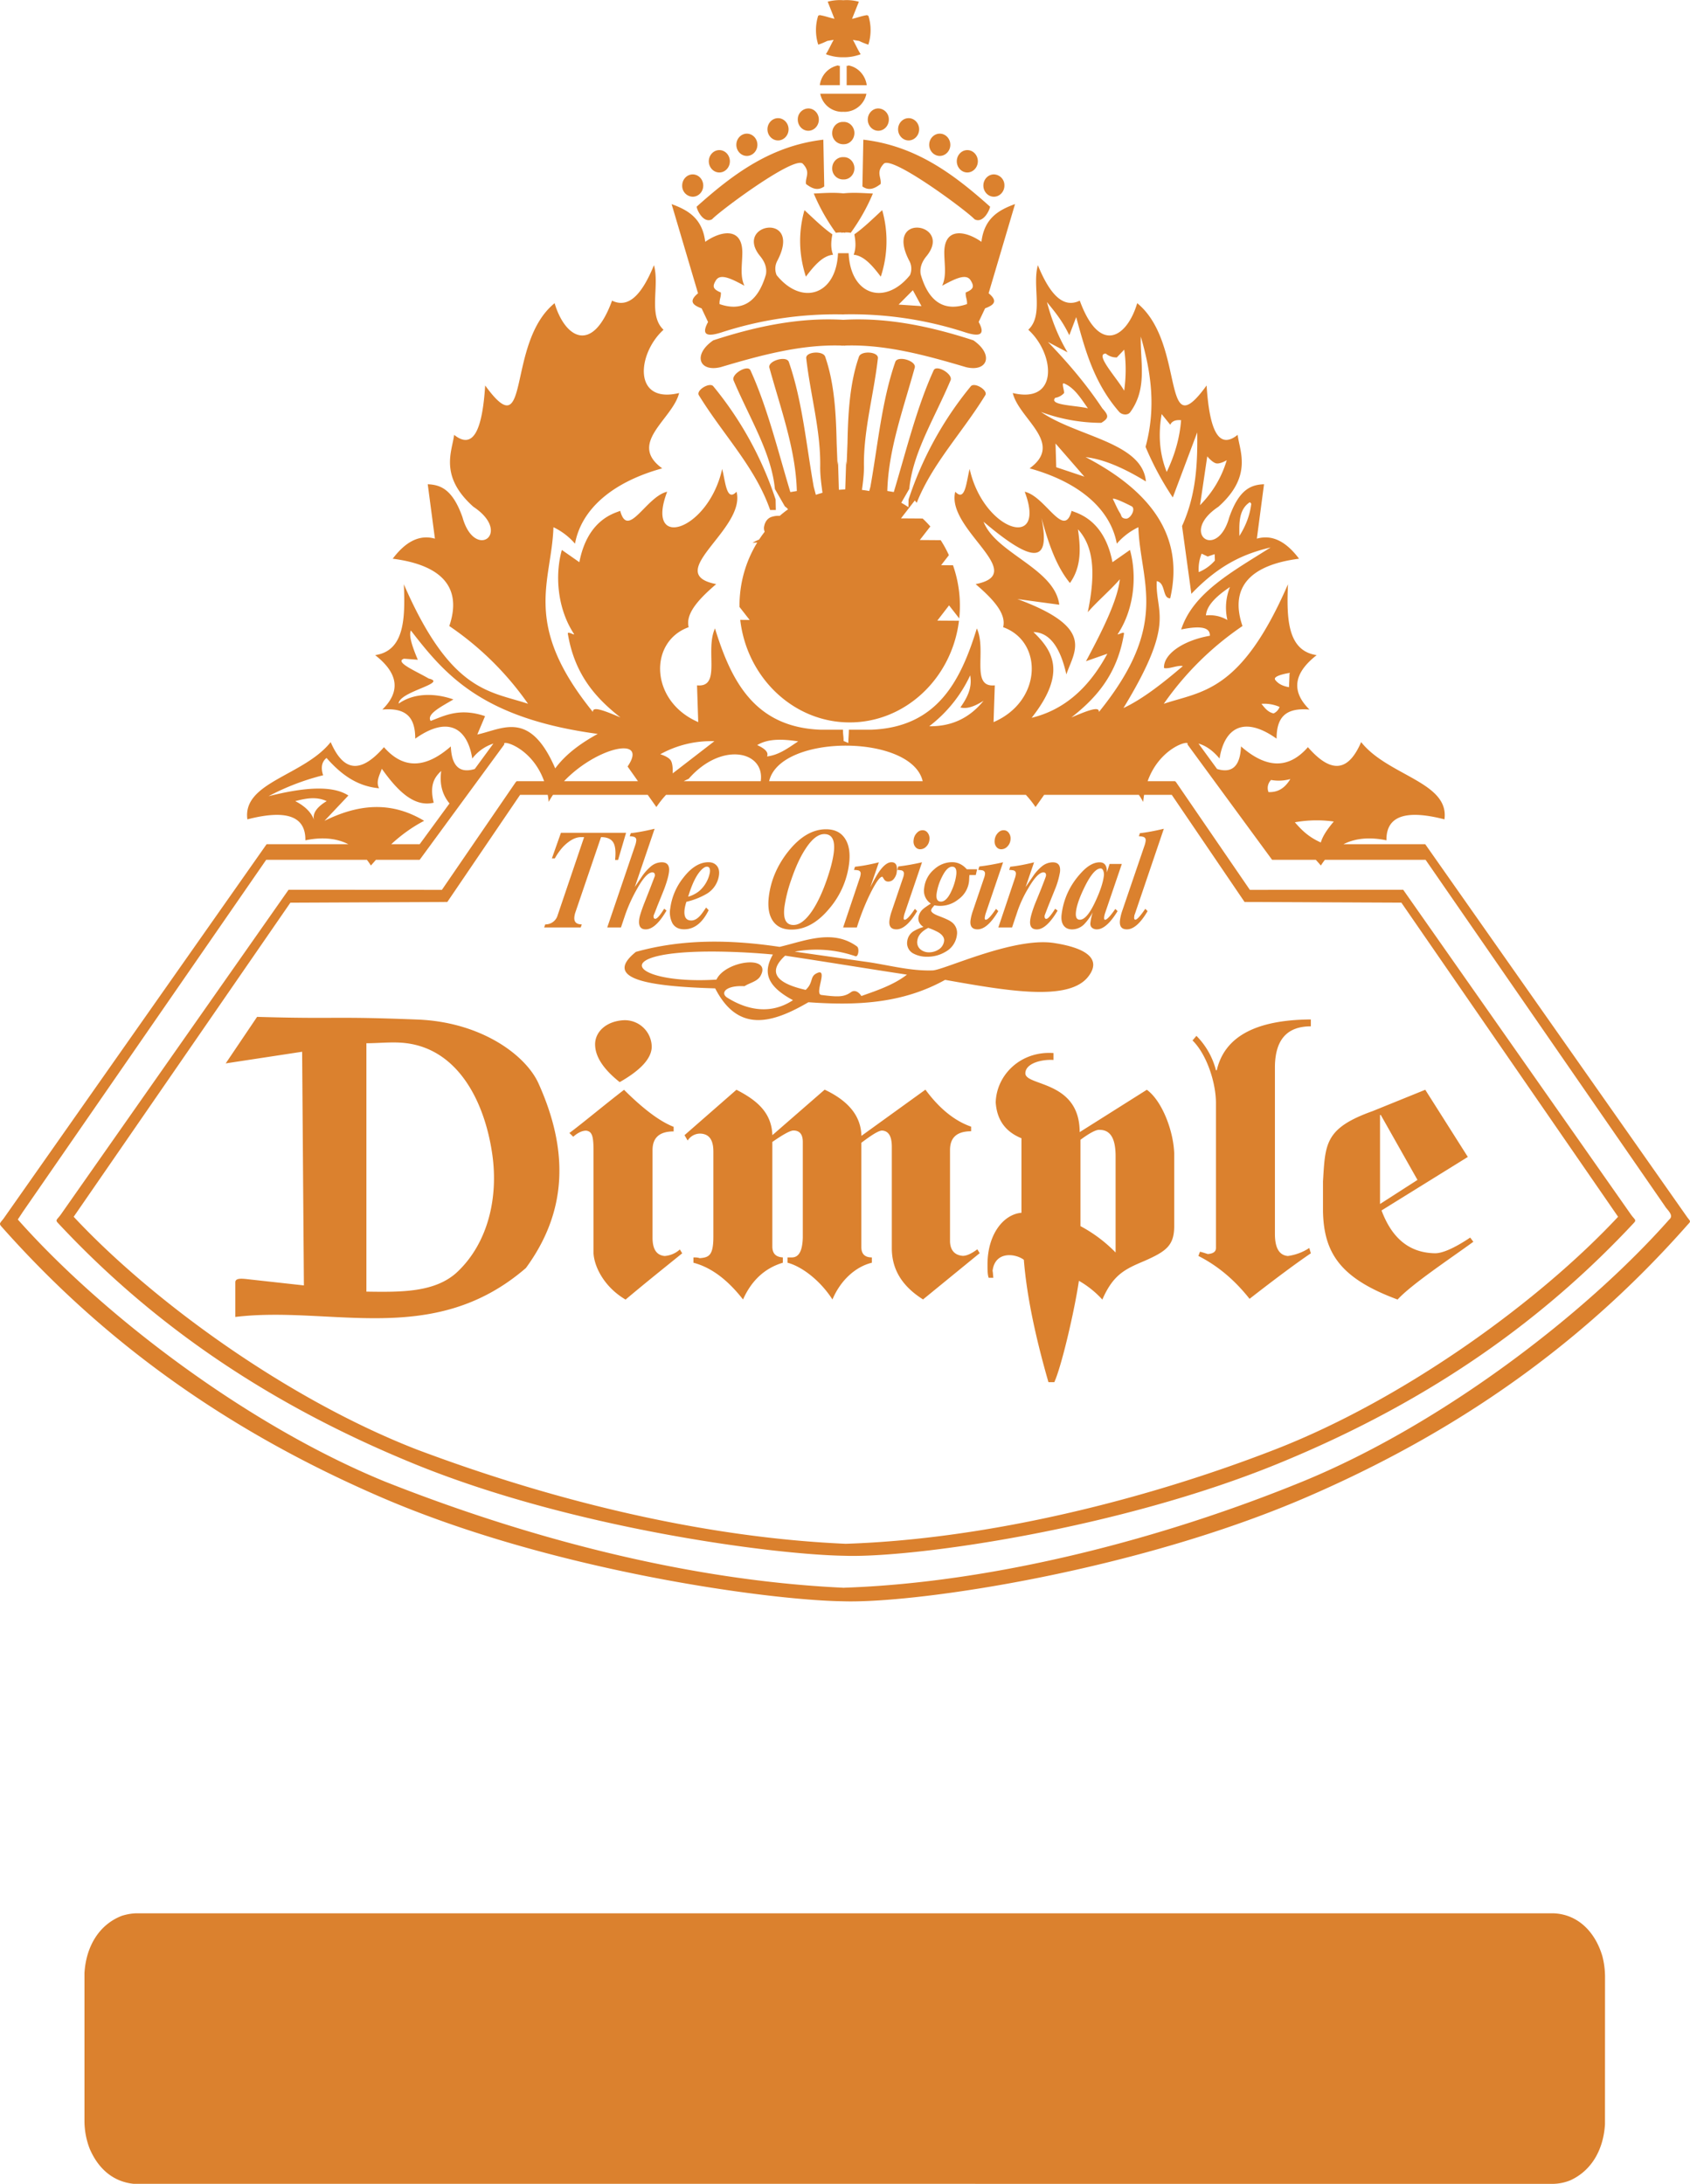 <?xml version="1.0" encoding="UTF-8"?> <svg xmlns="http://www.w3.org/2000/svg" width="1935" height="2500" viewBox="0 0 33.394 43.14"><g fill="#db812e"><path d="M28.551 40.309l-.022-.021.022-.036.204-.338.033-.033.022-.012.022.028-.011.032-.055.094.232-.069a.892.892 0 0 1 .221-.032c.052 0 .086.003.104.008l.083.024.127.033.155.008h.1c.033-.008.057-.014.072-.016l.061-.065.033-.024.022-.009.022.024-.017.029-.359.415c-.239.282-.435.532-.586.749-.206.299-.31.511-.31.636v.163c0 .024-.025.038-.076.04a.383.383 0 0 1-.199-.048c-.082-.055-.124-.151-.124-.29 0-.157.157-.377.47-.659l1.017-.893-.173.09a.658.658 0 0 1-.241.058.504.504 0 0 1-.125-.015.876.876 0 0 1-.148-.056l-.139-.057a.907.907 0 0 0-.129-.021l-.134.025-.12.187c-.003.017-.014.028-.031.037l-.023.014zm-1.648.285c0-.149.076-.292.229-.43.152-.137.332-.205.539-.205s.365.046.476.139a.39.39 0 0 1 .138.305.505.505 0 0 1-.166.387c-.11.104-.302.196-.575.277l-.454.122c-.158.049-.269.108-.332.18l.221-.062c.077-.017.158-.024.243-.024.118 0 .247.018.387.053l.199.058.127.012a.275.275 0 0 0 .227-.114c.003-.013.017-.028.039-.044l.022-.013.017.013-.028.053a.976.976 0 0 1-.188.228.666.666 0 0 1-.403.114 1.07 1.07 0 0 1-.359-.058 1.3 1.3 0 0 1-.1-.052l-.161-.073a.492.492 0 0 0-.149-.04.41.41 0 0 0-.199.045.309.309 0 0 0-.133.15.096.096 0 0 1-.03.036l-.02.013-.017-.024.011-.069a.495.495 0 0 1 .205-.232c.015-.011.216-.103.603-.276.162-.071.29-.143.382-.216a.724.724 0 0 0 .215-.294l.055-.171.028-.158c0-.068-.021-.121-.061-.159s-.108-.058-.205-.058a.738.738 0 0 0-.514.194c-.144.129-.216.261-.216.396 0 .106.066.159.199.159a.364.364 0 0 0 .282-.139c.059-.07.1-.148.121-.232l.017-.04.033.032c0 .09-.044.184-.132.281a.435.435 0 0 1-.315.139c-.089 0-.154-.018-.196-.051a.192.192 0 0 1-.062-.152zm-1.039.298c0-.149-.085-.225-.254-.225a.991.991 0 0 0-.299.045.546.546 0 0 0-.221.127l-.066.203a.769.769 0 0 0-.033.224c0 .209.103.313.31.313.162 0 .3-.082.414-.248a.77.77 0 0 0 .149-.439zm.381.162c0 .145-.079.273-.238.388a1.029 1.029 0 0 1-.31.143 1.565 1.565 0 0 1-.409.049.719.719 0 0 1-.503-.176.572.572 0 0 1-.194-.443c0-.244.133-.486.398-.726a1.32 1.32 0 0 1 .906-.358c.147 0 .27.024.365.071.096.048.144.108.144.182 0 .084-.057.126-.171.126s-.172-.041-.172-.122c0-.038.017-.069.05-.094a.32.32 0 0 1 .122-.032c-.012-.02-.051-.037-.119-.056a.829.829 0 0 0-.213-.025c-.232 0-.432.131-.597.395-.063.098-.12.216-.172.354a.714.714 0 0 1 .208-.088c.086-.022.183-.034.29-.034.169 0 .314.041.434.124a.37.37 0 0 1 .181.322zm-3.168.546l1.471-1.563-.719.358-.63.297-.061.017-.022-.012.011-.017.033-.028c.15-.063.482-.222.998-.477l.538-.258.023-.012.016.013c-.254.391-.462.748-.624 1.071-.133.274-.199.478-.199.61h-.835v.001zm-3.671-.635c-.203.277-.304.45-.304.521 0 .062.031.093.094.093.099 0 .219-.051.359-.154.088-.07.186-.163.293-.277l.166-.224c.044-.062.092-.136.144-.22l.017-.041a.124.124 0 0 0-.042-.092c-.028-.025-.071-.04-.13-.043a.457.457 0 0 0-.254.074c-.096.064-.21.184-.343.363zm1.349.126l.022-.021.033.009.011.012-.017.033a2.742 2.742 0 0 1-.31.301c-.173.142-.326.212-.459.212-.11 0-.188-.017-.232-.049a.155.155 0 0 1-.066-.131v-.072c.011-.028.019-.047.022-.058a1.283 1.283 0 0 1-.254.199.62.62 0 0 1-.31.094.397.397 0 0 1-.282-.096.313.313 0 0 1-.105-.242c0-.195.105-.375.316-.537.229-.175.506-.262.831-.262a.39.39 0 0 1 .189.038.16.16 0 0 1 .083.106l.848-1.231.415-.032-1.393 2.024c-.048.063-.072.112-.072.146 0 .027.019.042.055.044.096 0 .227-.069.393-.21l.282-.277zm-2.41-.118c.114-.038.214-.094.298-.169s.127-.137.127-.186c0-.057-.052-.085-.155-.085-.088 0-.198.049-.329.148a1.45 1.45 0 0 0-.334.356h.066a.963.963 0 0 0 .122-.013.925.925 0 0 0 .205-.051zm.022.041a1.446 1.446 0 0 1-.232.061l-.216.013-.077.159-.028.146c0 .054.017.102.05.143.037.035.092.053.166.053a.816.816 0 0 0 .476-.166c.1-.069.212-.178.337-.323l.033-.02.028.02-.011.029c-.078.081-.129.134-.155.158a6.188 6.188 0 0 1-.105.099c-.191.165-.389.248-.591.248-.21 0-.375-.044-.492-.131a.348.348 0 0 1-.149-.297l.001-.031-.233.234c-.177.155-.335.232-.476.232a.454.454 0 0 1-.271-.069.214.214 0 0 1-.094-.183c0-.111.092-.257.276-.437l.199-.22c.044-.052.068-.095.072-.13 0-.036-.031-.054-.094-.054-.162 0-.396.146-.702.437-.229.217-.378.381-.448.492l-.078.123h-.426l.8-1.165-.33.326-.342.347-.006.012a2.154 2.154 0 0 1-.329.328 1.135 1.135 0 0 1-.257.145.698.698 0 0 1-.254.049.99.99 0 0 1-.332-.045c-.104-.038-.155-.098-.155-.179 0-.038.018-.069.052-.094s.077-.037.125-.037c.033 0 .062.008.088.024s.042.039.05.069c0 .073-.059.115-.177.127l-.021.012c0 .014.024.028.073.045l.125.021c.116 0 .207-.064.27-.193s.095-.29.095-.482a.754.754 0 0 0-.055-.297l-.296.287-.224.226-.001.003c-.188.209-.335.344-.442.404a.652.652 0 0 1-.332.093c-.11 0-.194-.025-.251-.076a.237.237 0 0 1-.085-.185c0-.062.017-.121.05-.176l.343-.509-.437.444-.014.01-.002.006a5.12 5.12 0 0 1-.332.33.68.68 0 0 1-.426.163.409.409 0 0 1-.193-.041c-.044-.029-.066-.077-.066-.143 0-.095.042-.217.127-.366.041-.079.098-.174.171-.283.074-.11.164-.235.271-.377l-.713.709-.014.01a.458.458 0 0 1-.227.168.311.311 0 0 1-.091.018.37.37 0 0 1-.127-.024c-.059.07-.153.144-.282.218s-.256.112-.381.112a.487.487 0 0 1-.312-.09.284.284 0 0 1-.113-.232l.017-.126.082-.155.418-.598-.413.39-.281.294-.003.002-.016.021-.315.313c-.151.122-.295.184-.431.184-.111 0-.188-.019-.232-.055a.18.18 0 0 1-.066-.146v-.064l.033-.062a1.49 1.49 0 0 1-.337.251.6.6 0 0 1-.254.059.42.42 0 0 1-.287-.09.305.305 0 0 1-.094-.231c0-.03.002-.06.007-.089a2.811 2.811 0 0 1-.262.252c-.144.113-.276.171-.398.171s-.211-.021-.268-.063a.206.206 0 0 1-.086-.178c0-.06.023-.125.07-.195l.534-.761-.678.678-.004.006c-.133.155-.243.265-.329.328s-.172.112-.257.145a.69.69 0 0 1-.254.049.986.986 0 0 1-.332-.045c-.103-.038-.155-.098-.155-.179 0-.038.018-.069.053-.094a.207.207 0 0 1 .213-.013.117.117 0 0 1 .05.069c0 .073-.059.115-.177.127l-.022.012c0 .014.025.028.074.045l.125.021c.116 0 .206-.064.27-.193.064-.129.095-.29.095-.482a.824.824 0 0 0-.014-.163.84.84 0 0 0-.04-.134l-.297.287-.23.232-.027.016-.033-.012c0-.014.005-.024.016-.032l.33-.344.217-.215-.017-.069c0-.029.008-.055.022-.073s.044-.031.088-.036c.059 0 .088.021.088.064 0 .022-.015.045-.044.069l-.059.054c.095.09.183.193.263.31a.597.597 0 0 1 .122.338.481.481 0 0 1-.022.13l.116-.114.127-.143.008-.003.325-.338.545-.527.322-.455.403-.024-.308.444.381-.001.044.013.006.013-.061.021-.396.001-.767 1.098-.05.09-.017.082c0 .06.031.089.094.089.099 0 .241-.088.425-.265l.206-.213a.839.839 0 0 1 .245-.326c.221-.193.505-.29.852-.29.088 0 .156.014.202.039.046.025.074.06.085.101l.072-.105.415-.034-.614.905-.049.085-.022.077c0 .021.022.036.066.041.062 0 .144-.035.243-.105.1-.071.234-.196.404-.375l.01-.008.007-.021.49-.487.441-.446.517-.749.409-.028-1.211 1.756c-.096.141-.144.251-.144.329 0 .082.052.122.155.122a.75.75 0 0 0 .329-.084.96.96 0 0 0 .29-.209.55.55 0 0 1-.182-.406c0-.101.029-.185.088-.25s.146-.098.26-.098c.169 0 .254.06.254.179 0 .071-.032.157-.097.259s-.146.199-.246.291a.122.122 0 0 0 .077.024.292.292 0 0 0 .144-.045.657.657 0 0 0 .158-.143l.002-.004.005-.005.006-.007.002-.001.414-.422.476-.457.557-.811.404-.021-1.206 1.756-.132.22a.827.827 0 0 0-.042.089.394.394 0 0 0-.02.082c0 .035.019.054.056.057.096 0 .221-.066.376-.199l.254-.265.02-.014.008-.015.553-.562.464-.024-.63.889a.29.29 0 0 0-.039.105c0 .062.041.094.122.094.11 0 .243-.067.397-.199a2.52 2.52 0 0 0 .271-.281l.014-.01.321-.334.218-.215-.017-.069c0-.029.007-.055.022-.073s.044-.031.088-.036c.059 0 .088.021.088.064 0 .022-.015.045-.044.069l-.059.054c.095.09.184.193.264.31a.597.597 0 0 1 .122.338.481.481 0 0 1-.022.13l.116-.114.127-.143.006-.003.576-.577.314-.303.546-.799.409-.028-1.19 1.74c.169-.18.318-.317.447-.412.176-.131.336-.196.479-.196.1 0 .18.023.242.069a.203.203 0 0 1 .094.18c0 .062-.016.121-.047.177s-.093.135-.186.238l-.132.159c-.074.092-.111.16-.111.203 0 .035.029.055.089.057.084 0 .21-.068.375-.207.11-.098.209-.199.298-.305.042-.134.15-.257.322-.365.229-.146.499-.219.812-.219.188 0 .282.045.282.135 0 .061-.047.13-.141.21-.09.08-.2.141-.325.185zm-4.268-.961c0 .04-.019.078-.056.113-.037.035-.092.054-.166.054a.28.28 0 0 1-.144-.037.176.176 0 0 1-.044-.102c0-.046.021-.086.061-.118a.256.256 0 0 1 .166-.049c.056 0 .1.013.133.038.033.027.05.06.05.101zm-3.008.892c0 .052.012.105.036.163a.32.32 0 0 0 .102.135 2.406 2.406 0 0 0 .194-.236c.051-.076.077-.137.077-.18 0-.067-.053-.102-.16-.102-.085 0-.149.021-.193.061a.242.242 0 0 0-.056.159zm-2.521.02c-.199.266-.298.438-.298.513 0 .068.041.102.121.102.078 0 .173-.041.289-.125.115-.082.232-.188.349-.32l.279-.402.029-.068c0-.032-.017-.064-.05-.096s-.081-.047-.144-.047a.424.424 0 0 0-.227.073 1.602 1.602 0 0 0-.348.37zm-2.917-1.776c-.324 0-.554.136-.688.407l-.067.171v.139c.3-.024.544-.093.731-.205.187-.113.28-.225.28-.336a.152.152 0 0 0-.064-.127c-.041-.032-.106-.049-.192-.049zm-.373 1.047c.07 0 .107-.015.11-.045 0-.027-.04-.055-.119-.083s-.167-.043-.263-.043h-.082c.052.114.17.171.354.171zm.188-.04c0 .051-.061.077-.182.077a1.18 1.18 0 0 1-.31-.039.667.667 0 0 1-.266-.141 1.162 1.162 0 0 0-.568.334 1 1 0 0 0-.234.668.51.51 0 0 0 .132.36c.088.097.222.145.402.145.315 0 .584-.091.807-.272.198-.163.296-.333.296-.509 0-.183-.116-.273-.348-.273a.42.42 0 0 0-.326.126.448.448 0 0 0-.1.29v.122l.05.089v.037l-.022-.008a.37.37 0 0 1-.205-.342c0-.099.039-.18.116-.245.096-.076.236-.114.42-.114.317 0 .476.106.476.318 0 .185-.107.363-.32.537a1.264 1.264 0 0 1-.835.289c-.343 0-.61-.07-.802-.212-.169-.124-.254-.278-.254-.46 0-.228.108-.43.323-.605.216-.174.523-.286.92-.335l-.044-.069h-.176c-.236 0-.432-.024-.586-.073-.203-.064-.304-.168-.304-.309 0-.17.106-.312.318-.428.212-.114.482-.172.814-.172h.022l.011.009-.049.016c-.139 0-.265.014-.377.043a1.064 1.064 0 0 0-.3.12c-.157.092-.235.217-.235.374 0 .139.095.241.284.31.134.046.297.069.486.069h.06l-.028-.077-.005-.082c0-.165.088-.31.264-.432.201-.133.464-.199.79-.199.132 0 .23.02.297.06.065.039.099.091.099.156 0 .128-.088.248-.266.362-.199.128-.47.204-.812.229v.081c.192 0 .34.021.445.065.073.032.115.069.122.11zm-.188.04c.07 0 .107-.015.11-.045 0-.027-.04-.055-.119-.083a.788.788 0 0 0-.263-.043h-.082c.052.114.17.171.354.171z"></path><path d="M30.694 37.795c.489.018.829.372.969.849.033.129.049.251.052.385l-.001 2.931c-.028.487-.252.913-.687 1.111a.963.963 0 0 1-.334.069l-28.054-.001c-.41-.043-.699-.303-.866-.691a1.529 1.529 0 0 1-.104-.54v-2.931c.029-.508.275-.954.74-1.133.095-.029.181-.045.28-.049h28.005zm-27.996.533h27.988c.29 0 .526.318.526.707v2.867c0 .389-.237.706-.526.706H2.698c-.29 0-.526-.317-.526-.706v-2.867c-.001-.389.236-.707.526-.707zM19.007 19.238c.116 0 .941-.51 1.661-.439s.909.438.366.562c-.662.151-1.351-.082-2.027-.123zm-2.104-.35a2.367 2.367 0 0 0-1.2-.091l1.364.195c.455.059.906.193 1.364.176.225-.009 1.598-.662 2.391-.542.635.096.959.314.678.669-.389.492-1.604.276-2.825.06-.863.479-1.777.507-2.701.442-.717.418-1.389.611-1.842-.274-1.333-.039-2.229-.187-1.567-.721.93-.26 1.88-.242 2.84-.099.509-.12 1.048-.356 1.528-.009.052.037.029.213-.03.194zm1.018.364c-.796-.121-1.598-.253-2.407-.375-.339.312-.204.538.406.676.154-.143.081-.255.207-.323.261-.141-.047.404.103.423.324.041.447.045.585-.055.08-.058.164.008.205.076.317-.112.639-.22.901-.422zm-2.649-.398a13.581 13.581 0 0 0-1.105-.058c-2.251-.021-1.683.658-.01.554.175-.376 1.101-.495.872-.076-.062.114-.212.137-.318.206-.375-.021-.485.137-.338.228.398.249.864.335 1.296.048-.593-.316-.558-.611-.397-.902zm-.862.507a.39.39 0 0 1 .206-.17c.13-.043.199.001.147.039-.101.076-.235.087-.353.131zm-3.326-2.911h1.287l-.158.536h-.059c.016-.154.006-.265-.029-.333-.041-.079-.124-.118-.249-.118l-.504 1.479a.418.418 0 0 0-.022.092c-.013.103.037.153.146.153l-.021.061h-.723l.022-.061a.248.248 0 0 0 .245-.181l.523-1.543h-.061c-.108 0-.224.061-.346.182a1.19 1.19 0 0 0-.172.239h-.058l.179-.506zm2.086 1.536c-.144.247-.28.371-.411.371-.102 0-.145-.065-.129-.195.007-.059.039-.161.095-.307l.112-.284.102-.266c.006-.049-.011-.073-.05-.073-.082 0-.187.116-.314.349a3.084 3.084 0 0 0-.219.483l-.086.256h-.271l.554-1.629a.385.385 0 0 0 .019-.083c.005-.039-.008-.064-.04-.077a.333.333 0 0 0-.089-.013l.021-.061c.125-.013.282-.042.471-.087l-.391 1.15.146-.216a.979.979 0 0 1 .171-.19.34.34 0 0 1 .214-.082c.112 0 .16.064.144.192-.01.084-.043.2-.099.348a31.27 31.27 0 0 1-.131.324c-.022.06-.046.121-.073.185-.006.046.005.068.033.068.034 0 .092-.066.175-.2l.046.037zm.782-.06l.051.052c-.124.252-.285.378-.484.378-.106 0-.183-.039-.23-.116a.462.462 0 0 1-.044-.302 1.22 1.22 0 0 1 .259-.603c.157-.203.322-.304.495-.304.068 0 .122.022.161.065.042.047.057.11.047.19a.506.506 0 0 1-.25.373 1.47 1.47 0 0 1-.394.154.83.83 0 0 0-.035.144c-.019.15.025.225.132.225.056 0 .111-.028.167-.087.028-.029.071-.086.125-.169zm-.354-.214a.607.607 0 0 0 .216-.11.641.641 0 0 0 .213-.37c.009-.075-.01-.113-.059-.113-.03 0-.064.019-.104.058-.1.098-.188.277-.266.535zm2.041.65c-.168 0-.292-.059-.37-.176-.076-.114-.102-.273-.077-.476.04-.323.168-.621.386-.895.231-.289.48-.435.744-.435.171 0 .297.062.377.187.078.12.104.284.079.491a1.68 1.68 0 0 1-.389.886c-.231.279-.481.418-.75.418zm.649-1.887c-.121 0-.245.097-.37.29-.104.157-.197.36-.282.609a2.832 2.832 0 0 0-.136.541c-.029.237.03.356.179.356.122 0 .246-.096.374-.287.104-.157.198-.359.284-.606.075-.216.121-.396.139-.543.028-.24-.035-.36-.188-.36zm.908 1.052c.073-.143.131-.245.174-.308.088-.125.17-.188.245-.188.086 0 .121.063.105.188a.256.256 0 0 1-.054.136.14.14 0 0 1-.114.058.092.092 0 0 1-.085-.048c-.02-.032-.03-.048-.032-.048-.051 0-.135.121-.254.364a4.704 4.704 0 0 0-.25.639h-.271l.325-.967a.37.37 0 0 0 .021-.085c.005-.038-.009-.062-.042-.075a.532.532 0 0 0-.09-.01l.021-.063c.133-.013.29-.042.471-.087l-.17.494zm1.023-.495l-.341 1.002a.436.436 0 0 0-.021.091c-.004.028.003.042.021.042.037 0 .104-.071.2-.215l.045.045c-.143.24-.279.36-.409.36-.107 0-.153-.06-.139-.177a.897.897 0 0 1 .04-.168l.224-.659a.356.356 0 0 0 .022-.085c.005-.038-.01-.062-.042-.075a.563.563 0 0 0-.09-.01l.02-.068c.136-.016.294-.042.47-.083zm-.166-.442a.228.228 0 0 1 .061-.135c.034-.038.072-.056.116-.056s.079.019.105.057.037.083.03.134a.216.216 0 0 1-.063.132.167.167 0 0 1-.119.053c-.042 0-.076-.018-.102-.054s-.035-.079-.028-.131zm1.254.581l-.026.113h-.126l-.004.066a.504.504 0 0 1-.216.416.569.569 0 0 1-.472.116l-.051.062-.014.035c0 .037.047.074.141.11.132.05.218.089.256.118a.264.264 0 0 1 .113.263.435.435 0 0 1-.226.331.69.69 0 0 1-.357.097.561.561 0 0 1-.27-.06.231.231 0 0 1-.128-.248.27.27 0 0 1 .122-.194.836.836 0 0 1 .198-.086c-.074-.05-.107-.113-.099-.187a.27.27 0 0 1 .093-.168c.019-.018.07-.054.152-.107a.304.304 0 0 1-.131-.31.561.561 0 0 1 .2-.369.527.527 0 0 1 .351-.139c.111 0 .209.047.291.14h.203v.001zm-.412.111c.013-.108-.014-.163-.081-.163-.069 0-.138.071-.205.211a1.06 1.06 0 0 0-.102.322c-.013.105.016.157.086.157.073 0 .143-.069.207-.209.05-.108.082-.216.095-.318zm-.553 1.046c-.132.068-.204.152-.216.252a.184.184 0 0 0 .066.176.258.258 0 0 0 .167.055.342.342 0 0 0 .182-.052.232.232 0 0 0 .114-.171c.008-.064-.031-.123-.116-.174a1.322 1.322 0 0 0-.197-.086zm1.479-1.296l-.341 1.002a.436.436 0 0 0-.021.091c-.003.028.003.042.021.042.037 0 .104-.071.201-.215l.045.045c-.143.24-.279.36-.41.36-.106 0-.153-.06-.139-.177a.983.983 0 0 1 .04-.168l.224-.659a.356.356 0 0 0 .022-.085c.005-.038-.01-.062-.042-.075a.563.563 0 0 0-.09-.01l.02-.068c.137-.016.295-.042.47-.083zm-.166-.442a.228.228 0 0 1 .061-.135c.034-.038.072-.056.116-.056s.079.019.105.057.037.083.03.134a.216.216 0 0 1-.063.132.165.165 0 0 1-.119.053c-.042 0-.076-.018-.102-.054s-.034-.079-.028-.131zm.611.931l.148-.216a.895.895 0 0 1 .171-.19.342.342 0 0 1 .216-.082c.111 0 .159.064.144.192a1.589 1.589 0 0 1-.102.349l-.13.323-.071.185c-.005.046.005.068.034.068.031 0 .089-.066.174-.2l.048.037c-.146.247-.284.371-.41.371-.103 0-.146-.062-.131-.185.009-.072.04-.176.091-.311l.119-.291c.066-.169.1-.258.101-.269.006-.047-.011-.07-.051-.07-.077 0-.177.104-.299.314a2.388 2.388 0 0 0-.209.443l-.111.331h-.271l.325-.967a.37.37 0 0 0 .021-.085c.005-.038-.01-.062-.042-.075a.532.532 0 0 0-.09-.01l.021-.063c.132-.013.289-.042.471-.087l-.167.488zm1.817.476c-.147.24-.284.36-.409.36a.147.147 0 0 1-.093-.029c-.028-.023-.04-.056-.035-.098.009-.075.025-.145.047-.209a1.128 1.128 0 0 1-.17.235.34.34 0 0 1-.236.102c-.077 0-.133-.026-.171-.078-.037-.053-.05-.125-.039-.217.039-.313.168-.589.39-.827.125-.136.246-.203.361-.203.1 0 .147.066.143.2l.054-.168h.242l-.33.969a.381.381 0 0 0-.019.081c-.004.035.002.053.018.053.035 0 .103-.071.203-.215l.044.044zm-.335-.843c-.089 0-.192.117-.31.353-.103.208-.162.375-.177.5-.013.107.013.16.077.16.093 0 .194-.119.305-.358.097-.207.153-.376.169-.511a.2.2 0 0 0-.009-.091c-.012-.036-.031-.053-.055-.053zm.928.843c-.141.24-.277.36-.409.36-.105 0-.15-.06-.137-.177.008-.059.021-.114.038-.168l.451-1.321a.455.455 0 0 0 .019-.083c.004-.039-.01-.064-.043-.077a.33.33 0 0 0-.091-.013l.02-.061c.126-.013.283-.042.473-.087l-.572 1.684-.009.021-.004.033c-.005.039.003.058.023.058.032 0 .097-.071.196-.215l.045.046zM7.24 20.607v4.907c.668.009 1.363.025 1.804-.396.599-.572.805-1.459.684-2.312-.151-1.058-.679-2.067-1.691-2.199-.264-.035-.531 0-.797 0zm-2.78.398l.62-.919c1.626.047 1.455-.015 3.173.053 1.258.05 2.138.704 2.389 1.264.601 1.335.566 2.53-.25 3.644-1.831 1.582-3.852.738-5.742.967v-.685c0-.097.158-.07.304-.054l1.051.116-.035-4.616-1.51.23zm7.785.37c.424-.241.633-.476.633-.702a.532.532 0 0 0-.548-.521c-.347.016-.571.227-.571.476 0 .241.162.49.486.747zm-.918 1.079c.093-.082.177-.12.255-.12.124.015.146.12.146.415v2.008c.015.264.208.664.633.914.417-.349.586-.483 1.119-.914l-.046-.076a.503.503 0 0 1-.301.129c-.162-.016-.239-.136-.239-.362v-1.729c0-.249.139-.37.417-.37v-.091c-.27-.105-.594-.347-.98-.731-.393.302-.833.671-1.08.853l.076.074zm3.935-.031c-.016-.445-.301-.687-.71-.897l-1.026.897.062.106a.291.291 0 0 1 .254-.137c.169.008.254.121.254.355v1.683c0 .378-.093.408-.27.423-.039-.015-.077-.015-.124-.015v.105c.348.091.672.332.98.726.169-.378.432-.62.787-.726v-.105c-.139-.008-.208-.076-.208-.219v-2.062c.216-.15.354-.226.417-.226.123 0 .185.075.185.226v1.888c-.007.264-.077.393-.216.393h-.085v.105c.286.075.648.354.887.726.162-.386.463-.65.779-.726v-.105c-.139 0-.208-.068-.208-.204v-2.061c.131-.098.324-.241.409-.241.131.008.193.113.193.324v2.022c.008.408.208.732.617.99l1.119-.914-.046-.076c-.124.091-.216.129-.286.129-.216-.016-.254-.182-.254-.294v-1.797c0-.249.139-.37.417-.37v-.091c-.324-.113-.625-.354-.903-.731l-1.265.913c-.008-.385-.247-.687-.726-.913l-1.033.899zm6.072-.06c0-1.025-1.073-.905-1.073-1.162 0-.189.301-.279.556-.264v-.136c-.648-.046-1.126.43-1.142.974.023.347.193.581.509.709v1.472c-.354.03-.671.423-.671 1.02 0 .105 0 .203.023.264h.092c-.007-.061-.007-.105-.015-.136.046-.393.448-.347.618-.219.054.68.216 1.48.486 2.417h.116c.139-.302.394-1.382.486-2.002a1.9 1.9 0 0 1 .463.371c.216-.499.455-.604.833-.764.425-.188.587-.302.587-.687v-1.441c-.016-.445-.24-1.034-.541-1.253l-1.327.837zm.016.151c.193-.143.316-.203.378-.196.216 0 .316.174.316.521v1.902a2.821 2.821 0 0 0-.694-.521v-1.706zm2.693-1.373h-.016a1.49 1.49 0 0 0-.386-.68l-.077.091c.278.271.463.83.463 1.238v2.861c0 .075-.054.112-.162.12-.069-.022-.115-.038-.154-.045l-.031.083c.386.196.717.476 1.011.847.563-.439.964-.733 1.211-.899l-.031-.105a1.02 1.02 0 0 1-.424.158c-.17-.016-.255-.158-.255-.438v-3.307c.008-.528.239-.792.71-.792v-.136c-1.088.007-1.705.339-1.859 1.004zm4.12.385l-1.041.422c-.949.339-.934.649-.98 1.389v.588c.016.831.348 1.329 1.474 1.745.278-.303 1.042-.809 1.497-1.141l-.062-.083c-.316.211-.548.31-.694.31-.502-.008-.849-.287-1.058-.846l1.705-1.057-.841-1.327zm-.879.498l.725 1.283-.74.476v-1.759h.015z"></path><path d="M16.751 30.494c2.788-.097 5.89-.869 8.442-1.861 2.558-.994 5.222-2.928 6.78-4.598l-4.282-6.205-3.099-.014-1.438-2.116h-.547a1.905 1.905 0 0 0-.018.14 1.798 1.798 0 0 0-.085-.14h-1.872l-.17.241a2.078 2.078 0 0 0-.191-.241h-7.11c-.073.078-.136.16-.191.241l-.171-.241h-1.872c-.031.045-.06.092-.085.14a1.478 1.478 0 0 0-.019-.14h-.546l-1.438 2.116-3.101.014-4.282 6.205c1.558 1.67 4.222 3.604 6.78 4.598 2.656.999 5.606 1.732 8.444 1.861.07.003-.015.002.071 0zM.452 23.937l-.1.152c1.666 1.879 4.521 4.059 7.256 5.178 2.839 1.124 5.993 1.95 9.026 2.095.076.004-.015.004.077 0 2.98-.107 6.295-.979 9.024-2.095 2.734-1.119 5.582-3.295 7.247-5.176.106-.086-.043-.193-.084-.267l-4.729-6.841H26.18a1.414 1.414 0 0 0-.08.113 5.377 5.377 0 0 0-.1-.113h-.864l-1.674-2.282c.07-.097-.542.051-.785.729h.542l.02.02 1.458 2.127 3.03-.002 4.496 6.41c.071.103.12.109.065.168-1.688 1.81-3.894 3.476-7.041 4.762-3.13 1.279-7.084 1.843-8.484 1.819l-.08-.002c-1.385-.022-5.359-.533-8.501-1.817-3.147-1.286-5.353-2.952-7.041-4.762-.055-.059-.006-.065.065-.168l4.496-6.41 3.03.002 1.458-2.127.02-.02h.542c-.243-.678-.854-.825-.785-.729l-1.674 2.282h-.864l-.1.113a1.198 1.198 0 0 0-.08-.113H5.26L.452 23.937zm4.816-7.262h1.615c-.235-.119-.518-.146-.849-.077.008-.491-.398-.607-1.146-.414-.101-.736 1.117-.86 1.646-1.526.225.516.54.688 1.053.1.402.46.847.4 1.321-.015.016.389.173.537.473.446l.368-.502a.856.856 0 0 0-.417.296c-.096-.605-.482-.852-1.127-.393 0-.423-.178-.615-.65-.575.365-.358.317-.717-.142-1.075.578-.085.596-.72.567-1.4.93 2.141 1.699 2.109 2.454 2.361a6.023 6.023 0 0 0-1.556-1.536c.268-.789-.185-1.21-1.118-1.33.243-.322.517-.486.834-.396l-.142-1.075c.247.011.488.091.686.65.241.871.998.315.216-.205-.684-.609-.417-1.102-.381-1.421.398.318.561-.149.614-.975.914 1.258.402-.837 1.372-1.626.199.677.741 1.028 1.135-.05.343.167.604-.155.828-.7.116.417-.119.987.189 1.275-.521.472-.611 1.47.308 1.25-.126.518-1.024.987-.334 1.488-.995.275-1.599.813-1.723 1.488a1.3 1.3 0 0 0-.426-.325c-.035 1.082-.636 1.903.78 3.65-.009-.109.172-.051.544.108-.474-.373-.906-.836-1.04-1.658-.004-.052.148.049.121.007-.328-.499-.379-1.159-.239-1.658l.346.242c.165-.862.717-.971.807-1.015.152.572.515-.285.928-.377-.447 1.173.812.78 1.087-.45.065.251.085.66.284.45.189.743-1.48 1.614-.402 1.825-.381.325-.606.597-.544.851-.794.285-.768 1.463.189 1.875l-.024-.726c.487.048.154-.688.355-1.125.322 1.049.789 1.949 2.08 2.001h.449c0 .108.012.114.012.223l.094.039c0-.108.01-.153.01-.262h.449c1.292-.052 1.758-.952 2.08-2.001.201.438-.132 1.173.355 1.125-.008.242-.017.483-.024.726.958-.412.984-1.59.189-1.875.062-.254-.163-.526-.544-.851 1.078-.211-.591-1.082-.402-1.825.199.21.218-.199.284-.45.275 1.23 1.534 1.623 1.088.45.413.092.775.949.927.377.089.044.642.152.807 1.015l.346-.242c.139.499.089 1.159-.239 1.658-.028.042.125-.059.121-.007-.134.822-.565 1.285-1.04 1.658.372-.159.553-.218.544-.108 1.416-1.747.815-2.568.78-3.65a1.3 1.3 0 0 0-.426.325c-.124-.674-.729-1.212-1.723-1.488.69-.501-.208-.971-.333-1.488.919.22.828-.778.307-1.25.308-.289.073-.858.189-1.275.224.545.485.867.828.7.394 1.078.935.727 1.135.05.969.789.458 2.884 1.371 1.626.054.825.216 1.293.614.975.036.318.303.812-.381 1.421-.782.52-.025 1.076.216.205.197-.56.438-.64.686-.65l-.142 1.075c.317-.091.591.073.834.396-.934.12-1.386.541-1.118 1.33a6.004 6.004 0 0 0-1.555 1.536c.754-.252 1.524-.221 2.454-2.361-.029.681-.01 1.315.567 1.4-.459.358-.506.717-.142 1.075-.473-.04-.65.152-.65.575-.645-.459-1.031-.213-1.127.393-.137-.164-.277-.257-.416-.296l.367.502c.299.091.457-.057.473-.446.475.415.919.475 1.322.015.512.587.828.416 1.052-.1.528.666 1.747.79 1.646 1.526-.748-.193-1.154-.077-1.146.414-.33-.068-.613-.042-.849.077h1.615l5.175 7.366c.077.104.08.072-.018.183-1.804 2.037-4.162 3.913-7.526 5.361-3.345 1.439-7.572 2.073-9.069 2.048l-.085-.002c-1.481-.025-5.729-.601-9.087-2.046-3.364-1.448-5.722-3.324-7.527-5.361-.058-.065-.007-.073.07-.188l5.173-7.361zm20.042-4.222c.044.097-.025.315-.137.578l.273-.021c.197.067-.242.247-.488.392-.392.091.588.256.594.496-.305-.216-.722-.21-1.082-.083.23.138.538.288.45.425-.275-.104-.573-.265-1.074-.095.039.097.113.267.152.363-.501-.108-1.038-.491-1.539.669-.21-.282-.505-.497-.84-.681 2.286-.308 3.014-1.167 3.691-2.043zm-17.191 0c-.045.097.025.315.137.578l-.273-.021c-.197.067.242.247.488.392.392.091-.587.256-.594.496.305-.216.722-.21 1.082-.083-.23.138-.539.288-.449.425.274-.104.572-.265 1.074-.095-.039.097-.113.267-.152.363.501-.108 1.037-.491 1.539.669.209-.282.505-.497.84-.681-2.288-.308-3.015-1.167-3.692-2.043zm-.171.855l-.01-.018c.02.003.356.054.291.14-.065.085-.161.124-.271.143l-.01-.265zm.197.655a.755.755 0 0 1 .359-.061c-.066.081-.129.166-.241.189a.221.221 0 0 1-.118-.128zm4.597-7.999a3.773 3.773 0 0 1-.407.994l.388-.205c-.41.423-.775.858-1.075 1.311-.125.139-.139.191.02.287a3.447 3.447 0 0 0 1.191-.215c-.715.492-2.003.599-2.073 1.373.405-.247.815-.438 1.192-.481-1.464.764-1.921 1.703-1.672 2.789.16.004.084-.306.267-.339.03.643-.391.787.658 2.507-.377-.174-.797-.506-1.174-.829.1-.023.272.063.372.039.016-.269-.369-.544-.905-.638-.005-.144.129-.214.566-.124-.238-.736-1.041-1.157-1.767-1.621.486.118.986.31 1.566.917l.184-1.339c-.28-.617-.308-1.234-.3-1.851l.483 1.286c.211-.316.391-.649.538-1-.214-.786-.106-1.493.093-2.177.014.498-.137 1.021.209 1.494.048.065.165.054.219-.01.503-.579.673-1.233.847-1.87l.138.358c.147-.306.295-.471.442-.656zm-3.617 5.63c.271.181.46.365.475.561a.693.693 0 0 0-.424.091 1.092 1.092 0 0 0-.051-.652zm-3.291 4.23c.199.102.328.232.38.395-.059-.146.053-.283.241-.395-.207-.096-.414-.054-.621 0zm9.364-.394h3.034c-.217-.934-2.817-.938-3.034 0zm-4.053 0h1.461l-.205-.29c.42-.612-.606-.391-1.256.29zm2.366 0h1.521c.085-.594-.774-.791-1.425-.046-.034.014-.065.03-.096.046zm-5.78 1.245h.562l.589-.805c-.162-.198-.194-.415-.164-.642-.131.123-.235.275-.148.627-.385.093-.713-.23-1.025-.67-.047.129-.122.257-.054.385-.453-.041-.766-.291-1.039-.599-.094.076-.117.19-.067.342a4.775 4.775 0 0 0-1.079.414c.683-.171 1.254-.224 1.578-.014l-.472.5c.641-.316 1.292-.407 1.969 0-.248.129-.46.287-.65.462zm-.658-.448c.261-.038.517-.028.769.015a1.382 1.382 0 0 1-.513.399c-.039-.138-.14-.276-.256-.414zm.859-.839a.854.854 0 0 0 .381.018c.073.08.078.16.051.239-.212.009-.338-.102-.432-.257zm5.115-.49s.167.047.212.13c.044.082.033.248.033.248l.824-.636a2.067 2.067 0 0 0-1.069.258zm1.915-.181c.145.066.232.139.194.224.236-.027.423-.17.616-.298-.302-.045-.59-.059-.81.074zm-.968-.875c.162.1.318.169.458.131-.213-.298-.218-.474-.194-.634a2.7 2.7 0 0 0 .81 1.006 1.293 1.293 0 0 1-1.074-.503zm0-3.537c-.243.628-1.405.92-1.496 1.639l.827-.112c-1.548.57-1.125 1.022-.968 1.489.123-.552.341-.831.651-.837-.395.377-.654.818.035 1.694-.587-.143-1.097-.527-1.496-1.266l.422.148c-.329-.614-.623-1.204-.669-1.619.188.217.446.435.634.651-.162-.783-.115-1.302.194-1.638-.054.373-.071.739.158 1.061.276-.335.429-.8.563-1.284-.181.894.148.918 1.145.074zm-4.571.766l.004-.126.137.047.12-.057a.821.821 0 0 1 .058.365.85.85 0 0 1-.319-.229zm-.719-1.123a.823.823 0 0 1 .028-.03c.229.15.209.438.207.668a1.505 1.505 0 0 1-.235-.638zm.485-.859s.135.083.214.061c.078-.022.171-.137.171-.137l.143.965a2.103 2.103 0 0 1-.528-.889zm2.25.765c-.049.096-.089.198-.147.288-.027.042-.013.092-.108.102-.095.01-.208-.199-.113-.246.043-.022.346-.176.368-.144zm1.132-1.095l-.014.469-.556.186.57-.655zm-2.48-.46c.11-.011.181.019.213.09l.171-.211c.068.391.048.773-.1 1.143a2.864 2.864 0 0 1-.284-1.022zm2.311-.726c.055-.022-.001.125-.001.188a.298.298 0 0 0 .178.096c.128.149-.396.146-.648.207.135-.188.263-.406.471-.491zm-1.188-.668l.146.154a.328.328 0 0 0 .219-.077c.222.01-.208.466-.366.734a2.977 2.977 0 0 1 .001-.811zm14.266 6.403l.01-.018c-.02.003-.356.054-.291.14.065.085.161.124.271.143.004-.088.008-.177.01-.265zm-.196.655a.751.751 0 0 0-.358-.061c.065.081.128.166.24.189a.221.221 0 0 0 .118-.128zm-4.597-7.999c.088.331.209.662.407.994l-.388-.205c.41.423.775.858 1.075 1.311.125.139.139.191-.02.287a3.447 3.447 0 0 1-1.191-.215c.715.492 2.003.599 2.073 1.373-.405-.247-.815-.438-1.192-.481 1.465.764 1.921 1.703 1.672 2.789-.159.004-.084-.306-.266-.339-.031.643.39.787-.658 2.507.377-.174.797-.506 1.174-.829-.1-.023-.272.063-.372.039-.016-.269.369-.544.906-.638.004-.144-.129-.214-.567-.124.238-.736 1.041-1.157 1.767-1.621-.486.118-.986.31-1.566.917l-.184-1.339c.28-.617.308-1.234.3-1.851l-.483 1.286a5.906 5.906 0 0 1-.538-1c.214-.786.105-1.493-.094-2.177-.014.498.137 1.021-.21 1.494-.048.065-.164.054-.219-.01-.503-.579-.673-1.233-.848-1.87-.044.119-.09.238-.136.358-.148-.306-.295-.471-.442-.656zm3.617 5.63c-.271.181-.46.365-.475.561a.693.693 0 0 1 .424.091 1.092 1.092 0 0 1 .051-.652zm3.29 4.23c-.199.102-.328.232-.38.395.059-.146-.053-.283-.24-.395.207-.096.414-.054.62 0zm-5.31-.394h-1.461l.205-.29c-.421-.612.606-.391 1.256.29zm-2.366 0h-1.521c-.085-.594.774-.791 1.425-.046.033.014.065.03.096.046zm5.78 1.245h-.562l-.589-.805c.161-.198.193-.415.163-.642.131.123.234.275.148.627.385.093.713-.23 1.025-.67.047.129.122.257.054.385.453-.041.766-.291 1.039-.599.094.076.117.19.067.342.526.138.807.276 1.079.414-.683-.171-1.254-.224-1.578-.014l.472.5c-.641-.316-1.292-.407-1.969 0 .249.129.461.287.651.462zm.657-.448a2.445 2.445 0 0 0-.769.015c.127.144.259.286.513.399.04-.138.14-.276.256-.414zm-.858-.839a.853.853 0 0 1-.381.018.223.223 0 0 0-.051.239c.211.009.337-.102.432-.257zm-5.116-.49s-.167.047-.212.13c-.044.082-.033.248-.033.248l-.824-.636c.386-.009.743.077 1.069.258zm-1.915-.181c-.145.066-.231.139-.193.224-.236-.027-.423-.17-.616-.298.302-.045.59-.059.809.074zm.969-.875c-.161.1-.318.169-.458.131.213-.298.218-.474.194-.634a2.7 2.7 0 0 1-.81 1.006c.402.004.768-.129 1.074-.503zm0-3.537c.243.628 1.405.92 1.496 1.639l-.828-.112c1.548.57 1.125 1.022.968 1.489-.123-.552-.341-.831-.651-.837.395.377.654.818-.035 1.694.587-.143 1.097-.527 1.496-1.266l-.422.148c.329-.614.623-1.204.669-1.619-.188.217-.446.435-.634.651.162-.783.115-1.302-.194-1.638.054.373.071.739-.158 1.061-.276-.335-.429-.8-.563-1.284.181.894-.147.918-1.144.074zm4.571.766l-.005-.126-.137.047-.12-.057a.806.806 0 0 0-.057.365.857.857 0 0 0 .319-.229zm.719-1.123a.823.823 0 0 0-.028-.03c-.229.15-.209.438-.207.668.124-.197.208-.407.235-.638zm-.485-.859s-.136.083-.214.061c-.078-.022-.171-.137-.171-.137l-.143.965c.252-.256.428-.552.528-.889zm-2.251.765c.049.096.089.198.147.288.027.042.013.092.108.102.095.01.208-.199.114-.246-.043-.022-.346-.176-.369-.144zm-1.132-1.095l.014.469.556.186-.57-.655zm2.481-.46c-.11-.011-.182.019-.214.09l-.17-.211c-.068.391-.048.773.1 1.143.163-.341.258-.681.284-1.022zm-2.312-.726c-.055-.022.001.125.001.188a.299.299 0 0 1-.177.096c-.129.149.396.146.647.207-.135-.188-.263-.406-.471-.491zm1.188-.668l-.146.154a.328.328 0 0 1-.219-.077c-.222.01.208.466.365.734.036-.27.041-.541 0-.811z"></path><path d="M17.355 2.14c-.114 0-.208.099-.208.22 0 .122.094.221.208.221.115 0 .208-.099.208-.221a.214.214 0 0 0-.208-.22zm-1.383 0c.115 0 .208.099.208.22 0 .122-.094.221-.208.221s-.208-.099-.208-.221a.214.214 0 0 1 .208-.22zm.703.266c.114 0 .208.099.208.22 0 .122-.094.221-.208.221h-.022a.216.216 0 0 1-.209-.221c0-.121.094-.22.209-.22h.022zm0 .696c.114 0 .208.099.208.221 0 .121-.094.22-.208.22h-.022a.215.215 0 0 1-.209-.22c0-.122.094-.221.209-.221h.022zm-1.301-.77c.114 0 .208.099.208.22s-.094.22-.208.22c-.115 0-.209-.099-.209-.22s.094-.22.209-.22zm-.616.306c.114 0 .208.099.208.22s-.094.22-.208.22c-.115 0-.208-.099-.208-.22s.093-.22.208-.22zm-.544.325c.115 0 .208.1.208.221s-.093.221-.208.221-.208-.1-.208-.221.093-.221.208-.221zm-.526.48c.115 0 .208.099.208.221 0 .121-.093.22-.208.22a.214.214 0 0 1-.208-.22c0-.122.093-.221.208-.221zm.383.886c.141-.157 1.632-1.267 1.793-1.096.162.17.042.267.063.4.111.083.225.144.36.048l-.018-.924c-1.046.122-1.796.691-2.504 1.324.015.091.145.336.306.248zm-.8-.299l.522 1.762c-.201.165-.088.238.071.298l.127.269c-.158.288.026.28.254.209a7.278 7.278 0 0 1 2.411-.359v.001l.009-.001.008.001v-.002a7.274 7.274 0 0 1 2.411.359c.228.071.411.079.254-.209l.127-.269c.158-.06.272-.133.07-.298l.522-1.762c-.321.117-.608.278-.664.746-.305-.216-.741-.302-.734.225.003.24.047.447-.042.642.257-.138.476-.25.564-.104.07.115.064.171-.099.238-.005.1.031.13.026.229-.415.145-.748-.005-.915-.587-.021-.12.016-.24.113-.358.536-.653-.847-.882-.339.089a.324.324 0 0 1 .014.284c-.49.609-1.176.404-1.212-.433H16.559c-.036.837-.723 1.041-1.213.433a.327.327 0 0 1 .014-.284c.509-.971-.875-.742-.338-.089.097.118.134.238.113.358-.168.582-.501.732-.917.587-.005-.1.031-.13.026-.229-.163-.067-.169-.123-.099-.238.088-.146.307-.034.564.104-.088-.194-.044-.401-.041-.642.007-.527-.429-.441-.733-.225-.056-.467-.344-.628-.664-.745zm2.625.119c-.123.438-.113.876.028 1.314.165-.219.334-.414.537-.433-.052-.134-.038-.269-.014-.403-.184-.127-.367-.308-.551-.478zm.184-.328c.192-.008.382-.025.584-.003.202-.022.392-.005.584.003a3.848 3.848 0 0 1-.438.776.582.582 0 0 0-.11-.008v.008a.225.225 0 0 0-.036-.006.238.238 0 0 0-.037.006v-.008a.576.576 0 0 0-.11.008 3.87 3.87 0 0 1-.437-.776zm-.791 1.91l-.169.314.452-.03-.283-.284zm1.468-4.442c.19.029.342.189.37.392h-.397v-.385a.197.197 0 0 1 .026.007v-.014h.001zm-.16.391H16.2a.453.453 0 0 1 .369-.392v.015l.026-.007v.384h.002zm.523.169a.444.444 0 0 1-.426.358l-.03-.001-.031.001a.443.443 0 0 1-.425-.358H17.12zM16.664.002a.897.897 0 0 1 .307.03l-.135.338c.103-.021.2-.062.305-.074a.059.059 0 0 1 .002.014l.015-.004a.945.945 0 0 1 0 .574 1.336 1.336 0 0 1-.182-.074l-.123-.02c.051.086.103.209.154.282l-.02.007.002.002-.036.01a.91.91 0 0 1-.29.042.908.908 0 0 1-.289-.042l-.037-.011.001-.002-.019-.007c.051-.073.103-.195.154-.282l-.123.02c-.061.028-.122.057-.182.074a.945.945 0 0 1 0-.574l.015.004.002-.014c.104.013.203.053.304.074l-.134-.338a.932.932 0 0 1 .309-.029zm-2.57 6.719c.856-.28 1.713-.456 2.57-.405.856-.051 1.713.125 2.57.405.41.283.28.633-.146.53-.796-.236-1.592-.452-2.388-.427v.003l-.036-.002-.037.002v-.003c-.796-.025-1.592.19-2.388.427-.425.103-.555-.247-.145-.53zm3.86-4.389c-.115 0-.208.099-.208.22s.094.22.208.22.208-.099.208-.22-.094-.22-.208-.22zm.616.306c-.115 0-.209.099-.209.22s.094.22.209.22c.114 0 .208-.099.208-.22s-.093-.22-.208-.22zm.544.325c-.115 0-.208.1-.208.221s.094.221.208.221.208-.1.208-.221-.093-.221-.208-.221zm.525.48c-.115 0-.208.099-.208.221 0 .121.094.22.208.22s.208-.099.208-.22a.214.214 0 0 0-.208-.221zm-.383.886c-.141-.157-1.631-1.267-1.793-1.096-.161.17-.042.267-.062.4-.111.083-.226.144-.36.048l.018-.924c1.046.122 1.796.691 2.505 1.324-.017.091-.147.336-.308.248zm-1.824-.18a2.24 2.24 0 0 1-.028 1.314c-.165-.219-.334-.414-.536-.433.052-.134.038-.269.014-.403.182-.127.366-.308.55-.478zm.606 1.582l.17.314-.452-.03.282-.284zm-2.698 5.061l.281.358-.556-.004.275-.354zm-.845-3.28c-.052-.123.279-.319.334-.198.333.729.541 1.584.788 2.405l.128-.021c-.021-.812-.308-1.591-.542-2.436-.038-.135.338-.246.384-.114.268.77.345 1.645.492 2.467l.042.158c.043-.015.087-.028.131-.04-.023-.175-.048-.349-.045-.524.01-.711-.194-1.41-.276-2.134-.015-.131.331-.155.374-.031.181.518.215 1.117.227 1.708l.017.43.01-.076.017.568.126-.009.018-.559.009.075.017-.429c.011-.59.045-1.19.227-1.708.043-.124.389-.1.374.031-.082.725-.286 1.423-.276 2.134.002.157-.018.312-.039.467.049.006.097.013.144.022l.023-.084c.147-.822.224-1.697.492-2.467.046-.132.421-.021.384.114-.234.845-.521 1.624-.542 2.436l.128.021c.247-.821.455-1.676.788-2.405.056-.121.387.075.334.198-.325.767-.747 1.43-.816 2.145l-.158.274c.048.027.095.056.141.087l.003-.151a6.907 6.907 0 0 1 1.23-2.237c.073-.088.346.079.286.176-.459.746-1.044 1.347-1.355 2.126l-.037-.047-.274.354.428.003c.053.049.104.102.152.157l-.208.268.413.003c.061.094.114.192.162.296l-.154.198.235.002a2.4 2.4 0 0 1 .123 1.049l-.201-.257-.232.301.428.003c-.138 1.13-1.055 2.008-2.16 2.008-1.111 0-2.032-.888-2.162-2.026l.186.002-.201-.257v-.022c0-.46.129-.891.351-1.251l-.093.004c.035-.021.083-.042.13-.063.035-.053.071-.104.11-.153a.195.195 0 0 1-.014-.085c.011-.092.058-.177.147-.208a.448.448 0 0 1 .165-.022 2.02 2.02 0 0 1 .164-.129.274.274 0 0 0-.063-.057l-.197-.344c-.07-.716-.491-1.379-.817-2.146zm1.768 2.321l.282.358-.556-.004.274-.354zm.826 0l.281.358-.556-.004.275-.354zm-2.149 1.488l.281.358-.556-.004.275-.354zm1.782.034l.281.358-.556-.004.275-.354zm.453-.514l.281.358-.556-.003.275-.355zm-.518-.565l.281.358-.556-.004.275-.354zm-1.662 2.127l.239.304-.471-.003.232-.301zm.826-2.141l.238.304-.471-.003.233-.301zm1.782.085l.239.304-.471-.003.232-.301zm.842 1.079l.238.304-.471-.003.233-.301zm-1.716 1.885l.238.304-.471-.003.233-.301zm-.843.017l.239.304-.471-.003.232-.301zm-.437-.48l.239.304-.471-.003.232-.301zm-.069-.999l.281.358-.556-.004.275-.354zm.44.529l.281.359-.556-.004.275-.355zm2.607 0l.282.359-.556-.004.274-.355zm-2.167.529l.281.358-.556-.004.275-.354zm-.06-2.115l.282.358-.556-.004.274-.354zm-.4.529l.281.358-.556-.004.275-.354zm1.781.034l.281.358-.555-.004.274-.354zm.454-.514l.281.358-.556-.003.275-.355zm-1.795 1.008l.281.358-.556-.004.275-.354zm.858 0l.281.358-.556-.004.275-.354zm.891.052l.282.358-.556-.004.274-.354zm-1.309.477l.281.359-.556-.004.275-.355zm.923 0l.281.359-.556-.004.275-.355zm-.483.529l.282.358-.556-.004.274-.354zm-3.311-5.102c-.06-.097.214-.264.286-.176a6.91 6.91 0 0 1 1.231 2.237l.004.207h-.112c-.295-.849-.923-1.477-1.409-2.268z"></path></g></svg> 